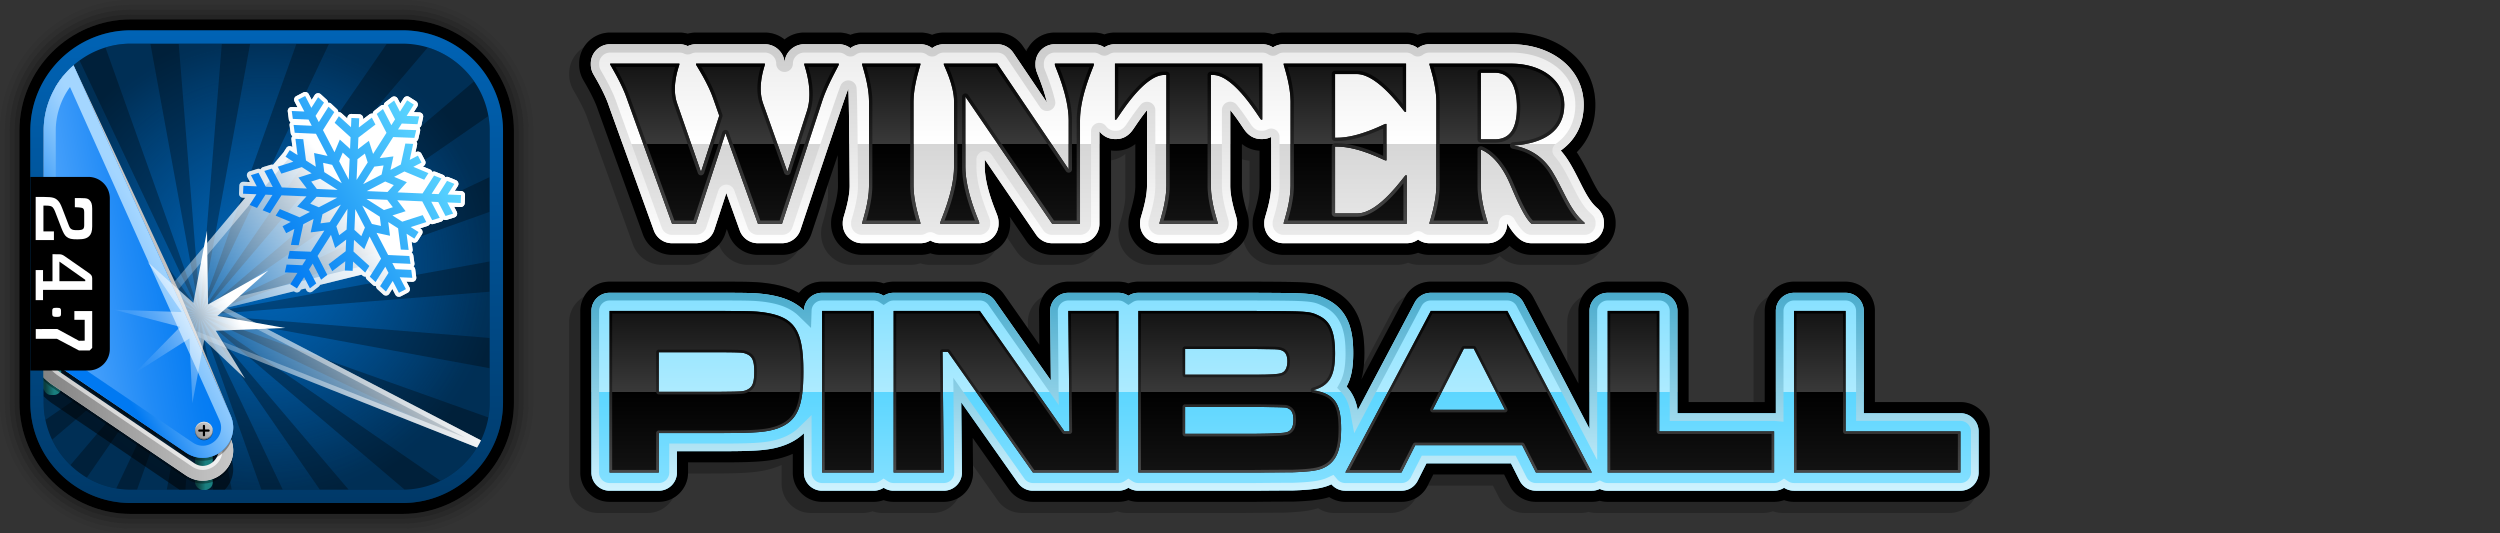 <svg preserveAspectRatio="xMinYMin" xmlns="http://www.w3.org/2000/svg" width="750" height="160" xmlns:xlink="http://www.w3.org/1999/xlink" viewBox="0 0 750 160"><rect x="0" y="0" width="750" height="160" fill="#333333" stroke="none"/><defs><linearGradient id="d" x1="1840.483" y1="1700.434" x2="1840.483" y2="1842.248" gradientTransform="translate(-1760.483 -1691.341)" gradientUnits="userSpaceOnUse"><stop offset="0" stop-color="#0063b5"/><stop offset="1" stop-color="#003968"/></linearGradient><linearGradient id="f" x1="140.432" y1="114.584" x2="194.466" y2="37.415" gradientTransform="rotate(20 104.726 -88.424)" gradientUnits="userSpaceOnUse"><stop offset="0" stop-color="#fff" stop-opacity="0"/><stop offset=".65" stop-color="#fff"/></linearGradient><linearGradient id="g" x1="130.345" y1="128.988" x2="194.466" y2="37.415" gradientTransform="rotate(20 104.726 -88.424)" gradientUnits="userSpaceOnUse"><stop offset="0" stop-color="#fff" stop-opacity="0"/><stop offset=".9" stop-color="#fff"/></linearGradient><linearGradient id="a" x1="1819.034" y1="1831.234" x2="1824.299" y2="1831.234" gradientTransform="translate(-1760.483 -1691.341)" gradientUnits="userSpaceOnUse"><stop offset=".1" stop-color="#198080"/><stop offset=".6" stop-color="#3ff"/></linearGradient><linearGradient id="h" x1="1773.577" y1="1802.819" x2="1778.842" y2="1802.819" xlink:href="#a"/><linearGradient id="i" x1="1764.465" y1="1792.127" x2="1813.188" y2="1763.997" gradientTransform="translate(-1760.483 -1691.341)" gradientUnits="userSpaceOnUse"><stop offset="0" stop-color="#666"/><stop offset="1" stop-color="#ccc"/></linearGradient><linearGradient id="j" data-name="New Gradient Swatch 9" x1="1767.095" y1="1794.714" x2="1812.07" y2="1768.747" gradientTransform="translate(-1760.483 -1691.341)" gradientUnits="userSpaceOnUse"><stop offset="0" stop-color="#c8c8c8"/><stop offset=".311" stop-color="#ddd"/><stop offset=".738" stop-color="#f6f6f6"/><stop offset="1" stop-color="#fff"/></linearGradient><linearGradient id="k" data-name="New Gradient Swatch 5" x1="1767.936" y1="1774.784" x2="1830.444" y2="1774.784" gradientTransform="translate(-1760.483 -1691.341)" gradientUnits="userSpaceOnUse"><stop offset="0" stop-color="#7c7c7c"/><stop offset="1" stop-color="#c8c8c8"/></linearGradient><linearGradient id="l" data-name="New Gradient Swatch 3" x1="1769.666" y1="1775.573" x2="1821.205" y2="1766.486" gradientTransform="translate(-1760.483 -1691.341)" gradientUnits="userSpaceOnUse"><stop offset="0" stop-color="#66b2ff"/><stop offset=".221" stop-color="#48a1fb"/><stop offset=".562" stop-color="#218bf6"/><stop offset=".833" stop-color="#087ef3"/><stop offset="1" stop-color="#0079f2"/></linearGradient><linearGradient id="m" x1="1768.863" y1="1789.59" x2="1813.175" y2="1764.006" gradientTransform="translate(-1760.483 -1691.341)" gradientUnits="userSpaceOnUse"><stop offset=".3" stop-color="#0079f2"/><stop offset=".402" stop-color="#248df4"/><stop offset=".57" stop-color="#5aacf9"/><stop offset=".715" stop-color="#82c3fc"/><stop offset=".83" stop-color="#9bd0fe"/><stop offset=".9" stop-color="#a4d6ff"/></linearGradient><linearGradient id="n" x1="1819.805" y1="1822.378" x2="1823.528" y2="1818.655" gradientTransform="translate(-1760.483 -1691.341)" gradientUnits="userSpaceOnUse"><stop offset="0" stop-color="#999"/><stop offset="1" stop-color="#ccc"/></linearGradient><linearGradient id="o" x1="1939.246" y1="1151.466" x2="1979.672" y2="1121.707" gradientTransform="rotate(6.358 10381.384 -16485.127)" gradientUnits="userSpaceOnUse"><stop offset="0" stop-color="#fff" stop-opacity="0"/><stop offset=".059" stop-color="#fff" stop-opacity=".035"/><stop offset=".157" stop-color="#fff" stop-opacity=".131"/><stop offset=".279" stop-color="#fff" stop-opacity=".287"/><stop offset=".422" stop-color="#fff" stop-opacity=".504"/><stop offset=".581" stop-color="#fff" stop-opacity=".776"/><stop offset=".7" stop-color="#fff" stop-opacity=".999"/></linearGradient><linearGradient id="p" x1="2430.147" y1="275.502" x2="2468.102" y2="230.269" gradientTransform="rotate(20 1829.088 -6489.768)" gradientUnits="userSpaceOnUse"><stop offset="0" stop-color="#0079f2"/><stop offset="1" stop-color="#5cd6ff"/></linearGradient><linearGradient id="q" data-name="New Gradient Swatch 12" x1="385.505" y1="87.844" x2="385.505" y2="147.211" gradientUnits="userSpaceOnUse"><stop offset="0" stop-color="#85e0ff"/><stop offset=".5" stop-color="#adebff"/><stop offset=".5" stop-color="#5cd6ff"/><stop offset="1" stop-color="#85e0ff"/></linearGradient><linearGradient id="r" data-name="New Gradient Swatch 13" x1="385.505" y1="147.211" x2="385.505" y2="87.844" gradientUnits="userSpaceOnUse"><stop offset="0" stop-color="#cef3ff"/><stop offset="1" stop-color="#4aabcc"/></linearGradient><linearGradient id="s" data-name="New Gradient Swatch 6" x1="385.505" y1="141.769" x2="385.505" y2="93.286" gradientUnits="userSpaceOnUse"><stop offset="0" stop-color="#131313"/><stop offset=".5"/><stop offset=".5" stop-color="#393939"/><stop offset="1" stop-color="#131313"/></linearGradient><linearGradient id="b" x1="385.505" y1="141.769" x2="385.505" y2="93.286" gradientUnits="userSpaceOnUse"><stop offset="0" stop-color="#484848"/><stop offset="1"/></linearGradient><linearGradient id="t" x1="329.211" y1="13.272" x2="329.211" y2="72.965" gradientUnits="userSpaceOnUse"><stop offset="0" stop-color="#ebebeb"/><stop offset=".5" stop-color="#fff"/><stop offset=".5" stop-color="#d6d6d6"/><stop offset="1" stop-color="#ebebeb"/></linearGradient><linearGradient id="u" x1="329.212" y1="72.965" x2="329.212" y2="13.272" gradientUnits="userSpaceOnUse"><stop offset="0" stop-color="#fff"/><stop offset="1" stop-color="#ccc"/></linearGradient><linearGradient id="v" x1="329.211" y1="67.155" x2="329.211" y2="19.081" gradientUnits="userSpaceOnUse"><stop offset="0" stop-color="#131313"/><stop offset=".5"/><stop offset=".5" stop-color="#393939"/><stop offset="1" stop-color="#131313"/></linearGradient><linearGradient id="w" x1="329.211" y1="67.155" x2="329.211" y2="19.082" xlink:href="#b"/><radialGradient id="c" data-name="New Gradient Swatch 1" cx="1840.483" cy="1771.341" fx="1840.483" fy="1771.341" r="70.907" gradientTransform="translate(-1760.483 -1691.341)" gradientUnits="userSpaceOnUse"><stop offset="0" stop-color="#004a87"/><stop offset="1" stop-color="#00203a"/></radialGradient><radialGradient id="e" cx="6042.647" cy="4364.359" fx="6042.647" fy="4364.359" r="138.497" gradientTransform="matrix(.483 0 0 .483 -2839.128 -2028.368)" gradientUnits="userSpaceOnUse"><stop offset=".1" stop-color="#0063b5"/><stop offset="1" stop-color="#004a87" stop-opacity=".35"/></radialGradient></defs><path d="M120.718 0H39.282C17.622 0 0 17.622 0 39.282v81.436C0 142.378 17.622 160 39.282 160h81.436c21.66 0 39.282-17.622 39.282-39.282V39.282C160 17.622 142.378 0 120.718 0Zm37.827 120.718c0 20.858-16.969 37.827-37.827 37.827H39.282c-20.858 0-37.827-16.969-37.827-37.827V39.282c0-20.858 16.969-37.827 37.827-37.827h81.436c20.858 0 37.827 16.969 37.827 37.827v81.436Z" opacity=".05"/><path d="M120.718 1.455H39.282c-20.858 0-37.827 16.969-37.827 37.827v81.436c0 20.858 16.969 37.827 37.827 37.827h81.436c20.858 0 37.827-16.969 37.827-37.827V39.282c0-20.858-16.969-37.827-37.827-37.827Zm36.372 119.263c0 20.056-16.317 36.372-36.372 36.372H39.282c-20.056 0-36.372-16.316-36.372-36.372V39.282C2.91 19.226 19.227 2.91 39.282 2.91h81.436c20.056 0 36.372 16.316 36.372 36.372v81.436Z" opacity=".1"/><path d="M120.718 2.91H39.282C19.226 2.91 2.91 19.226 2.91 39.282v81.436c0 20.056 16.317 36.372 36.372 36.372h81.436c20.056 0 36.372-16.316 36.372-36.372V39.282c0-20.056-16.317-36.372-36.372-36.372Zm34.917 117.808c0 19.253-15.664 34.917-34.917 34.917H39.282c-19.253 0-34.917-15.664-34.917-34.917V39.282c0-19.253 15.664-34.917 34.917-34.917h81.436c19.253 0 34.917 15.664 34.917 34.917v81.436Z" opacity=".2"/><path d="M120.718 4.365H39.282c-19.253 0-34.917 15.664-34.917 34.917v81.436c0 19.253 15.664 34.917 34.917 34.917h81.436c19.253 0 34.917-15.664 34.917-34.917V39.282c0-19.253-15.664-34.917-34.917-34.917Zm33.462 116.353c0 18.451-15.011 33.462-33.462 33.462H39.282c-18.451 0-33.462-15.011-33.462-33.462V39.282C5.82 20.831 20.831 5.82 39.282 5.82h81.436c18.451 0 33.462 15.011 33.462 33.462v81.436Z" opacity=".3"/><path d="M120.718 5.82H39.282C20.831 5.82 5.82 20.831 5.82 39.282v81.436c0 18.451 15.011 33.462 33.462 33.462h81.436c18.451 0 33.462-15.011 33.462-33.462V39.282c0-18.451-15.011-33.462-33.462-33.462Z"/><path d="M120.718 9.093H39.282c-16.646 0-30.189 13.543-30.189 30.189v81.436c0 16.646 13.543 30.189 30.189 30.189h81.436c16.646 0 30.189-13.543 30.189-30.189V39.282c0-16.646-13.543-30.189-30.189-30.189Z" fill="url(#c)"/><path d="M120.718 9.093H39.282c-16.646 0-30.189 13.543-30.189 30.189v81.436c0 16.646 13.543 30.189 30.189 30.189h81.436c16.646 0 30.189-13.543 30.189-30.189V39.282c0-16.646-13.543-30.189-30.189-30.189Zm26.188 111.625c0 14.404-11.785 26.188-26.188 26.188H39.282a25.999 25.999 0 0 1-14.616-4.488 26.563 26.563 0 0 1-5.574-5.067 26.3 26.3 0 0 1-3.933-6.465 25.942 25.942 0 0 1-2.066-10.168V39.282c0-.9.046-1.79.136-2.668.808-7.897 5.164-14.785 11.436-19.032a26.157 26.157 0 0 1 9.355-3.953 26.007 26.007 0 0 1 5.261-.535h81.436c14.403 0 26.188 11.784 26.188 26.188v81.436Z" fill="url(#d)"/><path d="m58.678 94.844-45.053 31.12a26.082 26.082 0 0 1-.532-5.246v-4.262l45.584-21.612Zm45.915 52.062h16.125c.23 0 .459-.003.687-.009L60.781 95.365l43.812 51.541Zm-35.084 0h8.91L60.132 95.648l9.377 51.258Zm15.316 0h11.126l-35.477-51.36 24.351 51.36Zm-29.203 0h8.308l-4.153-51.255-4.155 51.255Zm-14.507 0h8.924l9.391-51.337-18.315 51.337ZM146.906 78.43V63.545L61.277 94.091l85.629-15.661ZM26.043 143.285a26 26 0 0 0 8.836 3.244l24.243-51.132-33.078 47.889Zm120.863-90.178V39.282c0-1.526-.134-3.022-.387-4.478l-85.341 58.95 85.729-40.647Zm-14.734 91.143a26.475 26.475 0 0 0 11.044-10.175L61.024 95.107l71.148 49.143Zm14.734-42.861V87.507l-85.625 6.941 85.625 6.941Zm-.393 23.842c.258-1.467.393-2.975.393-4.513v-10.246L61.197 94.793l85.315 30.438Zm-130.891 6.675a26.339 26.339 0 0 0 3.471 5.445 26.48 26.48 0 0 0 2.035 2.188L58.861 95.15l-43.239 36.756ZM45.115 13.094h-5.834c-1.8 0-3.56.184-5.261.535-.807.166-1.6.374-2.378.614L59.721 92.95 45.115 13.094Zm21.434 0H53.605l6.471 79.85 6.473-79.85Zm22.391 0H75.045L60.424 93.029 88.94 13.094Zm27.129 0H98.716L60.738 93.201l55.331-80.107Zm-92.2 5.053a26.448 26.448 0 0 0-8.686 10.918L59.38 93.052 23.869 18.147Zm-10.775 84.677v7.907l45.487-16.227-45.487 8.32Zm129.134-78.431c-3.329-4.786-8.21-8.422-13.898-10.162L60.993 93.445l81.235-69.052ZM13.094 90.462v7.372l45.478-3.686-45.478-3.686Zm.002-51.32-.002.14v14.865l45.981 39.086-45.979-54.091Zm-.002 38.406v7.921l45.565 8.336-45.565-16.257Zm0-15.648v9.907L58.83 93.491 13.094 61.9Z" fill="url(#e)"/><path d="m67.947 92.346 20.229-4.968.261.166a1.2 1.2 0 0 0 1.656-.369l.201-.316 1.349-.331.269.518a1.2 1.2 0 0 0 1.796.397l1.898-1.462c.179-.138.304-.321.381-.52l12.472-3.063.295.268a1.198 1.198 0 0 0 .965.301l.013-.002c-.01.335.12.67.379.912l1.734 1.624a1.204 1.204 0 0 0 .972.315h.005c-.011.341.123.681.389.924l1.766 1.615a1.197 1.197 0 0 0 1.823-.243l.906-1.431.894 1.719a1.2 1.2 0 0 0 1.621.509l2.111-1.105a1.2 1.2 0 0 0 .507-1.617l-.896-1.718 1.691.077a1.2 1.2 0 0 0 1.243-1.355l-.314-2.375a1.2 1.2 0 0 0-.534-.848 1.2 1.2 0 0 0 .299-.977l-.338-2.354c-.05-.351-.25-.65-.53-.833l.009-.009a1.2 1.2 0 0 0 .307-.964l-.298-2.33.182.115a1.2 1.2 0 0 0 1.657-.368l1.259-1.98a1.198 1.198 0 0 0-.368-1.656l-.186-.118 2.246-.721a1.2 1.2 0 0 0 .75-.703 1.203 1.203 0 0 0 .979.128l2.274-.689c.342-.104.621-.355.759-.685a1.192 1.192 0 0 0 .994.124l2.284-.723a1.2 1.2 0 0 0 .7-1.701l-.786-1.501 1.935.084a1.199 1.199 0 0 0 1.251-1.149l.1-2.381a1.202 1.202 0 0 0-1.148-1.249l-1.936-.083.911-1.427a1.2 1.2 0 0 0-.554-1.755l-2.216-.914-.048-.019a1.2 1.2 0 0 0-.95.056 1.197 1.197 0 0 0-.696-.746l-2.208-.884-.036-.014a1.2 1.2 0 0 0-.952.057l-.004-.013a1.203 1.203 0 0 0-.681-.748l-2.166-.908.188-.098a1.201 1.201 0 0 0 .509-1.619l-1.085-2.08a1.197 1.197 0 0 0-1.618-.51l-.195.101.499-2.305a1.2 1.2 0 0 0-.233-.999c.295-.159.519-.439.599-.784l.539-2.314a1.2 1.2 0 0 0-.214-.999l-.001-.002a1.2 1.2 0 0 0 .607-.8l.515-2.338a1.203 1.203 0 0 0-.761-1.385 1.181 1.181 0 0 0-.361-.071l-1.693-.07 1.039-1.632a1.2 1.2 0 0 0-.369-1.657l-2.009-1.276a1.2 1.2 0 0 0-1.656.37l-1.039 1.635-.781-1.504a1.2 1.2 0 0 0-1.796-.398l-1.898 1.459a1.2 1.2 0 0 0-.467.889h-.002a1.198 1.198 0 0 0-.995.229l-1.868 1.467c-.28.22-.439.543-.457.879a1.2 1.2 0 0 0-1.004.212l-1.869 1.423.009-.213a1.2 1.2 0 0 0-1.147-1.25l-2.345-.101a1.2 1.2 0 0 0-1.25 1.148l-.009.215-1.745-1.584a1.203 1.203 0 0 0-.966-.301l-.017.002c.01-.335-.12-.669-.379-.911l-1.734-1.624a1.204 1.204 0 0 0-.972-.315c.011-.34-.124-.68-.39-.923l-1.769-1.615a1.195 1.195 0 0 0-.968-.303 1.198 1.198 0 0 0-.854.547l-.907 1.431-.895-1.716a1.204 1.204 0 0 0-.704-.59 1.202 1.202 0 0 0-.916.082l-2.111 1.105a1.2 1.2 0 0 0-.507 1.619l.896 1.713-1.694-.076a1.198 1.198 0 0 0-1.242 1.357l.317 2.374a1.2 1.2 0 0 0 .534.846l-.002.002a1.2 1.2 0 0 0-.299.977l.338 2.352c.05.351.25.65.53.833l-.009.009a1.202 1.202 0 0 0-.307.965l.299 2.334-.181-.115a1.2 1.2 0 0 0-1.657.368l-.851 1.339-3.133 3.715a1.178 1.178 0 0 0-.696-.008l-2.273.69a1.2 1.2 0 0 0-.758.685 1.192 1.192 0 0 0-.994-.124l-2.286.723a1.202 1.202 0 0 0-.701 1.701l.787 1.5-1.932-.084a1.195 1.195 0 0 0-.863.315 1.195 1.195 0 0 0-.387.833l-.1 2.382a1.202 1.202 0 0 0 1.149 1.249l.715.03-21.17 25.106 1.127 2.409 3.394 8.198 2.511 6.065 83.675 33.131c.421-.692.81-1.406 1.167-2.138L67.943 92.347Z" fill="url(#f)"/><path d="m67.947 92.346 20.229-4.968.261.166a1.192 1.192 0 0 0 .904.158c.311-.069.581-.259.751-.528l.201-.316 1.349-.331.269.518a1.2 1.2 0 0 0 1.796.397l1.898-1.462c.179-.138.304-.321.381-.52l12.472-3.063.295.268a1.193 1.193 0 0 0 .979.298c-.01.335.12.67.379.912l1.734 1.624a1.204 1.204 0 0 0 .972.314h.005c-.011.34.123.681.389.924l1.766 1.615a1.197 1.197 0 0 0 1.823-.244l.906-1.431.894 1.719a1.2 1.2 0 0 0 1.621.509l2.111-1.105a1.2 1.2 0 0 0 .507-1.617l-.896-1.718 1.691.077.055.001a1.198 1.198 0 0 0 1.189-1.357l-.314-2.375a1.2 1.2 0 0 0-.534-.848 1.2 1.2 0 0 0 .299-.977l-.338-2.354c-.05-.351-.25-.65-.53-.833l.009-.009c.24-.261.352-.613.307-.964l-.298-2.33.182.116a1.221 1.221 0 0 0 .643.188c.397 0 .785-.196 1.013-.556l1.259-1.98a1.198 1.198 0 0 0-.368-1.656l-.186-.118 2.246-.721a1.2 1.2 0 0 0 .743-.686l.007-.017a1.217 1.217 0 0 0 .631.179c.116 0 .233-.017.348-.052l2.274-.689c.342-.104.62-.355.759-.685a1.208 1.208 0 0 0 .994.124l2.284-.723a1.198 1.198 0 0 0 .7-1.701l-.786-1.5 1.935.084.052.001a1.197 1.197 0 0 0 1.198-1.15l.099-2.381a1.202 1.202 0 0 0-1.147-1.249l-1.936-.083.911-1.427a1.2 1.2 0 0 0-.554-1.755l-2.215-.914-.048-.019a1.192 1.192 0 0 0-.95.057 1.197 1.197 0 0 0-.696-.746l-2.208-.884-.036-.014a1.193 1.193 0 0 0-.952.057l-.004-.013a1.203 1.203 0 0 0-.681-.748l-2.166-.908.188-.098a1.201 1.201 0 0 0 .509-1.619l-1.085-2.08a1.193 1.193 0 0 0-1.065-.646c-.187 0-.376.044-.553.136l-.195.101.499-2.305a1.2 1.2 0 0 0-.233-.999c.295-.159.519-.439.599-.784l.539-2.314a1.2 1.2 0 0 0-.214-.999l-.002-.002a1.2 1.2 0 0 0 .607-.8l.515-2.338a1.203 1.203 0 0 0-.761-1.385 1.187 1.187 0 0 0-.361-.071l-1.693-.07 1.039-1.632a1.2 1.2 0 0 0-.369-1.657l-2.009-1.276a1.18 1.18 0 0 0-.642-.187 1.2 1.2 0 0 0-1.014.556l-1.039 1.635-.781-1.504a1.2 1.2 0 0 0-1.796-.397l-1.898 1.459c-.287.22-.449.548-.467.889h-.002a1.211 1.211 0 0 0-.995.229l-1.868 1.467c-.28.22-.439.543-.457.879a1.22 1.22 0 0 0-.277-.033c-.26 0-.516.085-.727.245l-1.869 1.423.009-.213a1.2 1.2 0 0 0-1.147-1.25l-2.345-.101-.052-.001a1.197 1.197 0 0 0-1.198 1.149l-.009.215-1.745-1.584a1.203 1.203 0 0 0-.966-.3l-.016.002a1.199 1.199 0 0 0-.379-.911l-1.734-1.624a1.204 1.204 0 0 0-.972-.314 1.2 1.2 0 0 0-.39-.923l-1.769-1.615a1.195 1.195 0 0 0-.968-.302 1.198 1.198 0 0 0-.854.547l-.906 1.431-.895-1.716a1.204 1.204 0 0 0-1.063-.645 1.2 1.2 0 0 0-.557.137l-2.111 1.105a1.2 1.2 0 0 0-.507 1.619l.896 1.713-1.694-.076-.054-.001a1.2 1.2 0 0 0-1.189 1.359l.317 2.374a1.2 1.2 0 0 0 .534.846l-.002.002a1.2 1.2 0 0 0-.299.977l.338 2.352c.05.351.25.65.53.833l-.009.009a1.2 1.2 0 0 0-.307.965l.299 2.334-.181-.115a1.221 1.221 0 0 0-.643-.188c-.397 0-.785.197-1.013.556l-.851 1.339-3.133 3.715a1.275 1.275 0 0 0-.369-.057c-.109 0-.218.015-.327.048l-2.273.69a1.2 1.2 0 0 0-.758.685 1.208 1.208 0 0 0-.994-.124l-2.286.723a1.202 1.202 0 0 0-.701 1.701l.787 1.5-1.932-.084-.052-.001a1.197 1.197 0 0 0-1.198 1.149l-.1 2.382a1.197 1.197 0 0 0 1.149 1.249l.715.03-21.17 25.106 1.114 2.381 33.762-40.133 3.487 2.218-1.865-14.36 6.772-3.536 10.682 9.724 11.479-8.773 6.448 4.096-3.079 14.113 13.335 5.555-.323 7.632-13.764 4.392 1.86 14.324-6.771 3.535-6.416-5.853L62.591 91.19l76.948 40.086-80.875-32.023.772 1.865 83.675 33.131c.421-.692.81-1.406 1.167-2.138L67.945 92.346Z" fill="url(#g)"/><rect x="58.551" y="132.879" width="5.266" height="14.027" rx="2.143" ry="2.143" fill="url(#a)"/><rect x="13.094" y="104.464" width="5.266" height="14.027" rx="2.143" ry="2.143" fill="url(#h)"/><path d="M69.121 136.963 22.055 32.061c-4.853 4.256-8.135 10.265-8.826 17.013-.09.878-.136 1.767-.136 2.668v67.132a19.13 19.13 0 0 0 2.741 2.258l37.997 25.774h13.621c2.335-2.455 3.364-6.165 1.669-9.943Z" fill-opacity=".5"/><path d="m15.835 116.392 39.901 27.066c1.655 1.123 3.404 1.617 5.089 1.617 6.026 0 11.225-6.326 8.297-12.851L21.842 26.845c-.754-1.682-1.91-2.856-3.244-3.576a26.381 26.381 0 0 0-1.833 2.686c.78.336 1.585.984 2.135 2.209l47.279 105.379c1.143 2.547.268 4.541-.355 5.503-1.12 1.73-3.036 2.804-5 2.804-1.138 0-2.241-.357-3.279-1.061l-39.901-27.066a15.892 15.892 0 0 1-4.551-4.727v5.137a19.13 19.13 0 0 0 2.741 2.258Z" fill-opacity=".35"/><path d="m15.835 108.672 39.901 27.066c7.574 5.137 17.132-2.885 13.385-11.234L53.532 86.856 22.068 19.59c-4.86 4.256-8.147 10.27-8.838 17.024-.09.878-.136 1.767-.136 2.668v67.132a19.13 19.13 0 0 0 2.741 2.258Z" fill="url(#i)"/><path d="m15.835 115.523 39.901 27.066c1.655 1.123 3.404 1.617 5.089 1.617 6.026 0 11.225-6.326 8.297-12.851L21.842 25.976c-.664-1.48-1.639-2.565-2.772-3.296a26.354 26.354 0 0 0-2.525 3.649c.473.272.922.725 1.252 1.462L65.076 133.17c.863 1.923.331 3.428-.267 4.351-.886 1.368-2.45 2.252-3.986 2.252-.892 0-1.766-.287-2.6-.852l-39.901-27.066a14.657 14.657 0 0 1-5.229-6.324v7.735a19.13 19.13 0 0 0 2.741 2.258Z" fill="url(#j)"/><path d="m15.835 115.523 39.901 27.066c1.655 1.123 3.404 1.617 5.089 1.617 6.026 0 11.225-6.326 8.297-12.851L21.842 25.976c-.664-1.48-1.639-2.565-2.772-3.296a26.36 26.36 0 0 0-1.897 2.613c.644.374 1.273.991 1.727 2.003l47.279 105.379c1.143 2.547.268 4.541-.355 5.503-1.12 1.73-3.036 2.804-5 2.804-1.138 0-2.241-.357-3.279-1.061l-39.901-27.066a15.892 15.892 0 0 1-4.551-4.727v5.137a19.13 19.13 0 0 0 2.741 2.258Z" fill="url(#k)"/><path d="m15.835 109.541 39.901 27.066c7.574 5.137 17.132-2.885 13.385-11.234L22.055 20.47c-4.853 4.256-8.135 10.265-8.826 17.013-.09.878-.136 1.767-.136 2.668v67.132a19.13 19.13 0 0 0 2.741 2.258Z" fill-opacity=".35"/><path d="m15.835 108.672 39.901 27.066c7.574 5.137 17.132-2.885 13.385-11.234L22.055 19.601c-4.853 4.256-8.135 10.265-8.826 17.013-.09.878-.136 1.767-.136 2.668v67.132a19.13 19.13 0 0 0 2.741 2.258Z" fill="url(#l)"/><path d="m20.999 26.106 44.813 99.882c1.065 2.373.253 4.226-.325 5.12-1.046 1.616-2.833 2.62-4.662 2.62-1.056 0-2.083-.333-3.052-.991l-39.901-27.066c-.396-.268-.78-.556-1.15-.861V39.282A22.371 22.371 0 0 1 21 26.106m1.055-6.505c-4.853 4.256-8.135 10.265-8.826 17.013-.09.878-.136 1.767-.136 2.668v67.132a19.13 19.13 0 0 0 2.741 2.258l39.901 27.066c1.654 1.122 3.404 1.617 5.089 1.617 6.027 0 11.225-6.325 8.297-12.851L22.055 19.601Z" fill="url(#m)"/><circle cx="61.184" cy="129.465" r="2.633" fill-opacity=".5"/><circle cx="61.184" cy="129.176" r="2.633" fill="url(#n)"/><path d="M61.184 126.796a2.63 2.63 0 0 1 2.626 2.506c.002-.042.006-.084.006-.127a2.633 2.633 0 0 0-5.266 0c0 .043.004.084.006.127a2.63 2.63 0 0 1 2.626-2.506Z" fill="#e1e1e1"/><path d="M61.184 131.555a2.63 2.63 0 0 1-2.626-2.506c-.002.042-.006.084-.006.127a2.633 2.633 0 0 0 5.266 0c0-.043-.004-.084-.006-.127a2.63 2.63 0 0 1-2.626 2.506Z" fill="#777"/><path d="M62.591 128.848h-1.079v-1.079a.302.302 0 0 0-.302-.302h-.052a.302.302 0 0 0-.302.302v1.079h-1.079a.302.302 0 0 0-.302.302v.052c0 .167.135.302.302.302h1.079v1.079c0 .167.135.302.302.302h.052a.302.302 0 0 0 .302-.302v-1.079h1.079a.302.302 0 0 0 .302-.302v-.052a.302.302 0 0 0-.302-.302Zm-29.646-24.132V59.508a6.434 6.434 0 0 0-6.434-6.435H9.093v58.077h17.418a6.436 6.436 0 0 0 6.434-6.434Z"/><path d="M19.981 71.051c-.605-.452-1.039-1.325-1.551-2.625l-1.961-5.094c-.146-.374-.41-.874-.65-1.123-.342-.348-.799-.526-2.088-.526h-.701v7.744h3.148v2.595h-5.474V59.089h2.664c2.423 0 3.223.273 4.019 1.098.466.474.8 1.048 1.262 2.247l1.988 5.169c.293.772.532.973.77 1.122.319.2.583.326 1.751.326 1.11 0 1.571-.147 1.811-.402.147-.144.293-.448.293-1.096v-3.845c0-.749-.146-.973-.315-1.147-.167-.177-.505-.351-2.493-.399v-2.751c2.834.054 3.689-.108 4.394.616.508.523.811 1.132.811 2.582v5.294c0 1.526-.314 2.325-.844 2.873-.707.725-1.575 1.024-3.537 1.024-1.844 0-2.499-.149-3.297-.747Zm7.678 12.445v3.472h-14.75v3.07h-2.206v-9.013h2.206v3.345h2.837v-8.107l2.006.015c.631 0 1.038.149 1.649.574l7.244 5.046c.725.499 1.014.874 1.014 1.598Zm-2.083.447-7.75-5.467v5.893h7.75v-.427Zm-9.734 8.651c-.137.147-.17.303-.17.625v.958c0 .321.033.478.17.625.161.186.375.264 1.147.264.77 0 .981-.078 1.147-.264.131-.147.167-.303.167-.625v-.958c0-.321-.036-.478-.167-.625-.167-.186-.377-.264-1.147-.264-.772 0-.987.078-1.147.264Zm-5.111 9.05 6.333-.006 6.614 3.496h3.231l.748-.769V93.311h-5.35v2.622h3.1v6.269l-1.729.033-6.484-3.529-6.464.006v2.932Z" fill="#fff"/><path fill="url(#o)" d="m34.293 92.928 20.235.702L44.3 78.602l13.697 12.244 4.106-21.645.318 22.126 18.083-10.186-15.291 13.65 20.297 3.6-20.78.828 8.767 14.337-12.238-11.55-3.549 18.94-.875-19.421-16.477 10.476L54.049 98.06l-19.756-5.132z"/><path d="m121.777 86.739-1.86-3.566 3.773.171-.314-2.375-4.717-.204-.972-1.857 5.456.249-.338-2.354-6.37-.301-3.476-6.649 4.042.875-.527-4.111 2.949 1.876.819 6.382 2.346.102-.623-4.868 2.34 1.488 1.259-1.98-2.344-1.491 4.681-1.503-1.085-2.084-6.139 1.969-2.946-1.874 3.956-1.271-2.507-3.288 7.495.329 2.975 5.639 2.274-.689-2.54-4.834 2.095.091 2.183 4.187 2.284-.723-1.753-3.346 4.016.175.1-2.381-4.017-.172 2.033-3.182-2.216-.914-2.532 3.981-2.096-.087 2.945-4.598-2.208-.884-3.443 5.368-7.497-.318 2.78-3.063-3.825-1.597 3.097-1.617 5.938 2.484 1.26-1.981-4.525-1.896 2.456-1.28-1.085-2.08-2.463 1.283 1.04-4.804-2.346-.102-1.365 6.297-3.098 1.615.881-4.056-4.103.524 4.03-6.328 6.374.249.539-2.314-5.455-.219 1.127-1.769 4.717.201.515-2.338-3.774-.156 2.157-3.389-2.009-1.276-2.156 3.393-1.741-3.352-1.898 1.459 2.18 4.187-1.122 1.769-2.513-4.846-1.868 1.467 2.927 5.667-4.022 6.334-1.264-3.937-3.297 2.51.15-3.488 5.119-3.901-1.087-2.082-3.903 2.971.118-2.767-2.345-.101-.117 2.774-3.641-3.305-1.262 1.984 4.772 4.331-.149 3.49-3.074-2.789-1.597 3.815-3.464-6.655 3.4-5.397-1.734-1.624-2.916 4.616-.968-1.86 2.534-3.984-1.769-1.615-2.021 3.189-1.857-3.562-2.111 1.105 1.862 3.56-3.776-.169.317 2.374 4.717.201.97 1.863-5.455-.251.338 2.352 6.372.3 3.474 6.651-4.043-.877.527 4.114-2.948-1.875-.818-6.386-2.348-.103.624 4.872-2.34-1.488-1.259 1.98 2.344 1.491-4.682 1.499 1.087 2.084 6.136-1.966 2.949 1.875-3.956 1.266 2.508 3.291-7.496-.328-2.974-5.643-2.272.69 2.539 4.835-2.096-.091-2.181-4.187-2.286.723 1.755 3.346-4.015-.174-.1 2.382 4.016.168-2.034 3.185 2.213.914 2.534-3.985 2.095.091-2.943 4.6 2.206.883 3.445-5.368 7.497.314-2.779 3.063 3.825 1.601-3.101 1.617-5.936-2.483-1.261 1.982 4.529 1.893-2.459 1.282 1.086 2.081 2.462-1.285-1.039 4.805 2.347.103 1.363-6.302 3.097-1.614-.878 4.06 4.101-.526-4.029 6.33-6.375-.246-.54 2.312 5.459.218-1.128 1.771-4.716-.205-.518 2.342 3.774.155-2.159 3.388 2.012 1.278 2.154-3.393 1.742 3.353 1.898-1.462-2.183-4.185 1.124-1.771 2.513 4.848 1.866-1.467-2.926-5.669 4.024-6.333 1.261 3.937 3.297-2.512-.149 3.488-5.119 3.904 1.087 2.084 3.904-2.976-.118 2.77 2.344.1.12-2.775 3.642 3.302 1.261-1.982-4.775-4.328.152-3.492 3.075 2.79 1.596-3.815 3.464 6.655-3.401 5.396 1.734 1.624 2.92-4.615.97 1.859-2.534 3.985 1.766 1.615 2.022-3.192 1.856 3.569 2.111-1.105Zm-10.213-19.555-2.886-5.521 5.254 3.342.358 2.773-2.726-.593Zm4.602-7.235 1.694 2.217-2.671.857-5.257-3.343 6.234.27Zm-9.839 9.018.266-6.228 2.884 5.538-1.076 2.573-2.074-1.882Zm9.235-14.518 2.578 1.079-1.873 2.064-6.228-.264 5.523-2.879Zm-3.261-4.461 2.762-.358-.592 2.741-5.526 2.881 3.355-5.265ZM100.908 67.91l3.34-5.26-.267 6.221-2.222 1.694-.852-2.655Zm-1.989-1.265-2.766.359.594-2.742 5.523-2.879-3.351 5.262Zm11.392-17.92-3.341 5.262.267-6.221 2.222-1.694.853 2.653ZM95.658 62.183l-2.581-1.077 1.874-2.063 6.225.262-5.518 2.877Zm9.234-14.513-.268 6.222-2.883-5.534 1.074-2.574 2.077 1.886Zm-9.844 9.018-1.689-2.219 2.669-.853 5.258 3.344-6.238-.273Zm4.603-7.238 2.884 5.524-5.253-3.341-.354-2.776 2.723.593Z" fill="url(#p)"/><path d="M588.136 120.626h-25.669v-27.34c0-4.844-3.941-8.786-8.786-8.786h-15.483c-3.28 0-6.141 1.81-7.65 4.48-2.67 1.509-4.48 4.37-4.48 7.65v23.996h-19.5v-27.34c0-4.844-3.941-8.786-8.786-8.786h-15.483c-3.28 0-6.141 1.81-7.65 4.48-2.67 1.509-4.48 4.37-4.48 7.65v12.038l-10.18-19.455a8.76 8.76 0 0 0-7.785-4.713h-22.969a8.763 8.763 0 0 0-7.649 4.472 8.773 8.773 0 0 0-3.461 3.547l-8.964 16.937c.097-1.095.146-2.263.146-3.524 0-6.22-1.031-14.974-9.937-19.192-4.445-2.157-5.857-2.164-22.928-2.241h-34.945a8.79 8.79 0 0 0-2.981.519 8.786 8.786 0 0 0-2.981-.519h-15.046a8.841 8.841 0 0 0-6.244 2.605 8.722 8.722 0 0 0-1.4 1.875 8.724 8.724 0 0 0-1.944 1.469 8.846 8.846 0 0 0-2.542 6.269l.018 1.816-7.23-10.296a8.794 8.794 0 0 0-7.19-3.737H268.08a8.77 8.77 0 0 0-2.991.523 8.77 8.77 0 0 0-2.991-.523h-15.483a8.753 8.753 0 0 0-6.941 3.375c-3.284-1.824-6.808-2.53-9.753-2.931a8.774 8.774 0 0 0-.161-.02c-2.917-.343-4.529-.424-13.674-.424h-33.218c-3.28 0-6.141 1.81-7.65 4.48-2.67 1.509-4.48 4.37-4.48 7.65v48.483c0 4.844 3.941 8.786 8.786 8.786h14.756c3.28 0 6.141-1.81 7.65-4.48a8.781 8.781 0 0 0 4.465-7.368h6.493c11.39 0 15.7-.289 20.477-2.093l.083-.032a23.03 23.03 0 0 0 1.038-.433v5.621c0 4.844 3.941 8.786 8.786 8.786h15.483a8.77 8.77 0 0 0 2.991-.523 8.77 8.77 0 0 0 2.991.523h15.047a8.841 8.841 0 0 0 6.244-2.605 8.722 8.722 0 0 0 1.4-1.875 8.724 8.724 0 0 0 1.944-1.469 8.846 8.846 0 0 0 2.542-6.269l-.021-2.091 7.46 10.584a8.796 8.796 0 0 0 7.181 3.724h25.659a8.79 8.79 0 0 0 2.981-.519 8.786 8.786 0 0 0 2.981.519h34.978c6.266-.066 9.956-.073 11.252-.073.097 0 .193-.002.29-.005 5.128-.171 8.286-.56 10.752-1.351a8.774 8.774 0 0 0 4.804 1.428h16.864a8.734 8.734 0 0 0 7.645-4.466 8.758 8.758 0 0 0 3.543-3.707l.021-.041h19.581l1.707 3.385a8.74 8.74 0 0 0 7.844 4.829h16.791c.793 0 1.589-.11 2.356-.323a8.74 8.74 0 0 0 2.37.323h49.937a8.78 8.78 0 0 0 2.98-.519 8.786 8.786 0 0 0 2.981.519h49.937c3.28 0 6.141-1.81 7.65-4.48 2.67-1.509 4.48-4.37 4.48-7.65v-12.357c0-4.844-3.941-8.786-8.786-8.786Z" fill-opacity=".25"/><path d="M553.682 87.844a5.442 5.442 0 0 1 5.442 5.442v30.684h29.012a5.441 5.441 0 0 1 5.442 5.442v12.357a5.442 5.442 0 0 1-5.442 5.442h-49.937c-1.1 0-2.124-.327-2.981-.888a5.42 5.42 0 0 1-2.98.888h-49.937a5.426 5.426 0 0 1-2.364-.539 5.441 5.441 0 0 1-2.361.539h-16.791a5.443 5.443 0 0 1-4.859-2.991l-2.634-5.223h-25.355l-2.634 5.223a5.443 5.443 0 0 1-4.859 2.991H403.58a5.442 5.442 0 0 1-4.156-1.929c-.296.138-.601.269-.912.391-2.228.872-5.199 1.282-10.597 1.462a5.508 5.508 0 0 1-.181.003c-1.303 0-5.01.007-11.283.072h-34.947c-1.1 0-2.124-.327-2.981-.888a5.412 5.412 0 0 1-2.981.888h-25.659a5.44 5.44 0 0 1-4.448-2.307l-17.07-24.22.211 21.03a5.442 5.442 0 0 1-5.441 5.496h-15.047a5.413 5.413 0 0 1-2.991-.895 5.413 5.413 0 0 1-2.991.895h-15.483a5.441 5.441 0 0 1-5.442-5.442v-11.801c-1.505 1.469-3.362 2.627-5.594 3.497l-.053.02c-4.285 1.619-8.372 1.878-19.296 1.878h-13.166v6.406a5.441 5.441 0 0 1-5.442 5.442h-14.756a5.441 5.441 0 0 1-5.442-5.442V93.284a5.441 5.441 0 0 1 5.442-5.442h33.218c8.967 0 10.523.076 13.284.401l.099.013c3.759.513 8.302 1.545 11.707 4.851a5.442 5.442 0 0 1 5.439-5.264h15.483c1.105 0 2.133.329 2.991.895a5.413 5.413 0 0 1 2.991-.895h25.877c1.773 0 3.435.864 4.454 2.315l16.845 23.989-.209-20.806a5.442 5.442 0 0 1 5.441-5.496h15.046c1.1 0 2.124.327 2.981.888a5.412 5.412 0 0 1 2.981-.888h34.928c16.681.076 17.727.08 21.499 1.913 7.124 3.365 8.038 10.411 8.038 16.177 0 4.405-.619 7.529-2.003 10.051.363.385.709.805 1.034 1.263.851 1.199 1.785 2.887 2.327 5.807l17.102-32.315a5.442 5.442 0 0 1 4.81-2.896h22.969a5.443 5.443 0 0 1 4.822 2.919l19.83 37.899V93.287a5.441 5.441 0 0 1 5.442-5.442h15.483a5.441 5.441 0 0 1 5.442 5.442v30.684h29.012c.175 0 .348.008.519.024V93.287a5.441 5.441 0 0 1 5.442-5.442h15.483m.001-3.345h-15.483c-4.844 0-8.786 3.941-8.786 8.786v27.34h-22.844v-27.34c0-4.844-3.941-8.786-8.786-8.786H482.3c-4.844 0-8.786 3.941-8.786 8.786v21.773L459.99 89.213a8.76 8.76 0 0 0-7.785-4.713h-22.969a8.766 8.766 0 0 0-7.765 4.676l-13.077 24.71c.625-2.237.916-4.817.916-7.952 0-6.219-1.03-14.973-9.934-19.191-4.446-2.158-5.857-2.165-22.93-2.242h-34.945a8.79 8.79 0 0 0-2.981.519 8.786 8.786 0 0 0-2.981-.519h-15.046a8.841 8.841 0 0 0-6.244 2.605 8.846 8.846 0 0 0-2.542 6.269l.101 10.039-10.657-15.176a8.794 8.794 0 0 0-7.19-3.737h-25.877a8.77 8.77 0 0 0-2.991.523 8.77 8.77 0 0 0-2.991-.523h-15.483a8.753 8.753 0 0 0-6.941 3.375c-3.284-1.824-6.808-2.53-9.754-2.931l-.161-.02c-2.917-.343-4.529-.424-13.674-.424h-33.218c-4.844 0-8.786 3.941-8.786 8.786v48.483c0 4.844 3.941 8.786 8.786 8.786h14.756c4.844 0 8.786-3.941 8.786-8.786v-3.062h9.822c11.39 0 15.7-.289 20.477-2.093l.069-.027a23.17 23.17 0 0 0 1.052-.439v5.621c0 4.844 3.941 8.786 8.786 8.786h15.483a8.77 8.77 0 0 0 2.991-.523 8.77 8.77 0 0 0 2.991.523h15.047a8.841 8.841 0 0 0 6.244-2.605 8.846 8.846 0 0 0 2.542-6.269l-.103-10.295 10.886 15.445a8.796 8.796 0 0 0 7.181 3.724h25.659a8.79 8.79 0 0 0 2.981-.519 8.786 8.786 0 0 0 2.981.519h34.979a1112.8 1112.8 0 0 1 11.251-.073c.097 0 .193-.002.29-.005 5.128-.171 8.286-.56 10.752-1.351a8.772 8.772 0 0 0 4.804 1.428h16.864a8.74 8.74 0 0 0 7.844-4.829l1.707-3.385h21.239l1.707 3.385a8.74 8.74 0 0 0 7.844 4.829h16.791c.793 0 1.589-.11 2.356-.323a8.74 8.74 0 0 0 2.37.323h49.937a8.78 8.78 0 0 0 2.98-.519 8.786 8.786 0 0 0 2.981.519h49.937c4.845 0 8.786-3.941 8.786-8.786v-12.357c0-4.844-3.941-8.786-8.786-8.786h-25.669v-27.34c0-4.844-3.941-8.786-8.786-8.786Z"/><path d="M588.136 123.97h-29.012V93.286a5.441 5.441 0 0 0-5.442-5.442h-15.483a5.441 5.441 0 0 0-5.442 5.442v30.708a5.568 5.568 0 0 0-.519-.024h-29.012V93.286a5.441 5.441 0 0 0-5.442-5.442h-15.483a5.441 5.441 0 0 0-5.442 5.442v35.376l-19.83-37.899a5.443 5.443 0 0 0-4.822-2.919h-22.969a5.443 5.443 0 0 0-4.81 2.896l-17.102 32.315c-.541-2.92-1.475-4.608-2.327-5.807a11.873 11.873 0 0 0-1.034-1.263c1.383-2.522 2.003-5.646 2.003-10.051 0-5.766-.915-12.812-8.038-16.177-3.772-1.832-4.818-1.837-21.499-1.912h-34.928c-1.1 0-2.124.327-2.981.888a5.412 5.412 0 0 0-2.981-.888h-15.046a5.442 5.442 0 0 0-5.441 5.496l.209 20.806-16.845-23.989a5.443 5.443 0 0 0-4.454-2.315h-25.877a5.413 5.413 0 0 0-2.991.895 5.413 5.413 0 0 0-2.991-.895h-15.483a5.442 5.442 0 0 0-5.439 5.264c-3.405-3.306-7.948-4.338-11.707-4.851l-.099-.013c-2.761-.325-4.317-.401-13.284-.401h-33.218a5.441 5.441 0 0 0-5.442 5.442v48.483a5.441 5.441 0 0 0 5.442 5.442h14.756a5.441 5.441 0 0 0 5.442-5.442v-6.406h13.166c10.924 0 15.011-.259 19.296-1.878l.053-.02c2.232-.87 4.089-2.028 5.594-3.497v11.801a5.441 5.441 0 0 0 5.442 5.442h15.483a5.413 5.413 0 0 0 2.991-.895 5.413 5.413 0 0 0 2.991.895h15.047a5.442 5.442 0 0 0 5.441-5.496l-.211-21.03 17.07 24.22a5.443 5.443 0 0 0 4.448 2.307h25.659c1.1 0 2.124-.327 2.981-.888.856.562 1.88.888 2.981.888h34.947c6.273-.065 9.98-.072 11.283-.072.061 0 .121-.001.181-.003 5.398-.18 8.369-.59 10.597-1.462.311-.122.616-.253.912-.391a5.442 5.442 0 0 0 4.156 1.929h16.864a5.443 5.443 0 0 0 4.859-2.991l2.634-5.223h25.355l2.634 5.223a5.443 5.443 0 0 0 4.859 2.991h16.791c.831 0 1.636-.19 2.361-.539a5.426 5.426 0 0 0 2.364.539h49.937a5.42 5.42 0 0 0 2.98-.888 5.42 5.42 0 0 0 2.981.888h49.937a5.441 5.441 0 0 0 5.442-5.442v-12.357a5.441 5.441 0 0 0-5.442-5.442Z" fill="url(#q)"/><path d="M553.682 90.143a3.147 3.147 0 0 1 3.143 3.143v32.983h31.311a3.147 3.147 0 0 1 3.143 3.143v12.357a3.147 3.147 0 0 1-3.143 3.143h-49.937c-.615 0-1.21-.177-1.72-.512l-1.261-.827-1.261.827a3.124 3.124 0 0 1-1.72.512H482.3c-.479 0-.938-.104-1.364-.31l-.999-.482-.999.481a3.113 3.113 0 0 1-1.364.311h-16.791a3.126 3.126 0 0 1-2.806-1.728l-2.634-5.223-.637-1.263H426.52l-.637 1.264-2.634 5.223a3.128 3.128 0 0 1-2.806 1.728h-16.864a3.136 3.136 0 0 1-2.4-1.114l-1.135-1.343-1.594.745c-.251.117-.514.23-.777.333-1.938.758-4.788 1.136-9.836 1.305l-.105.002c-1.305 0-5.02.007-11.31.073h-34.92c-.615 0-1.21-.177-1.72-.512l-1.261-.827-1.261.827a3.124 3.124 0 0 1-1.72.512h-25.659a3.147 3.147 0 0 1-2.569-1.332l-17.07-24.22-4.252-6.033.074 7.38.211 21.029a3.164 3.164 0 0 1-.909 2.243c-.586.592-1.4.932-2.234.932h-15.047a3.13 3.13 0 0 1-1.726-.515l-1.265-.834-1.265.834a3.131 3.131 0 0 1-1.726.516H246.62a3.147 3.147 0 0 1-3.143-3.143v-17.257l-3.905 3.811c-1.286 1.256-2.864 2.237-4.823 3l-.03.012c-3.946 1.491-7.879 1.729-18.483 1.729h-15.465v8.705a3.147 3.147 0 0 1-3.143 3.143h-14.756a3.147 3.147 0 0 1-3.143-3.143V93.288a3.147 3.147 0 0 1 3.143-3.143h33.218c8.845 0 10.363.073 13.014.385l.059.007c3.287.448 7.441 1.333 10.416 4.223l3.732 3.624.167-5.2a3.128 3.128 0 0 1 3.141-3.039h15.483c.617 0 1.214.178 1.726.516l1.265.834 1.265-.834a3.125 3.125 0 0 1 1.726-.515h25.877c1.023 0 1.985.5 2.572 1.337l16.845 23.989 4.255 6.059-.075-7.403-.209-20.806a3.166 3.166 0 0 1 .909-2.243 3.163 3.163 0 0 1 2.234-.932h15.046c.615 0 1.21.177 1.72.512l1.261.827 1.261-.827a3.124 3.124 0 0 1 1.72-.512h34.92c16.718.076 17.293.123 20.502 1.681l.011.005.011.005c5.923 2.798 6.721 8.697 6.721 14.098 0 4.018-.53 6.777-1.72 8.946l-.804 1.465 1.146 1.216c.298.316.578.659.833 1.018.651.917 1.46 2.302 1.941 4.895l1.203 6.493 3.089-5.836 17.102-32.314a3.136 3.136 0 0 1 2.778-1.673h22.969c1.174 0 2.241.646 2.785 1.686l19.83 37.899 4.336 8.286V93.289a3.147 3.147 0 0 1 3.143-3.143h15.483a3.147 3.147 0 0 1 3.143 3.143v32.983h31.311c.101 0 .203.005.302.014l2.515.238V93.289a3.147 3.147 0 0 1 3.143-3.143h15.483m.006-2.302h-15.483a5.441 5.441 0 0 0-5.442 5.442v30.708a5.568 5.568 0 0 0-.519-.024h-29.012V93.286a5.441 5.441 0 0 0-5.442-5.442h-15.483a5.441 5.441 0 0 0-5.442 5.442v35.376l-19.83-37.899a5.443 5.443 0 0 0-4.822-2.919h-22.969a5.442 5.442 0 0 0-4.81 2.896l-17.102 32.315c-.541-2.92-1.475-4.608-2.327-5.807a11.873 11.873 0 0 0-1.034-1.263c1.383-2.522 2.003-5.646 2.003-10.051 0-5.766-.915-12.812-8.038-16.177-3.772-1.832-4.818-1.837-21.499-1.912h-34.928c-1.1 0-2.124.327-2.981.888a5.412 5.412 0 0 0-2.981-.888h-15.046a5.442 5.442 0 0 0-5.441 5.496l.209 20.806-16.845-23.989a5.443 5.443 0 0 0-4.454-2.315h-25.877a5.413 5.413 0 0 0-2.991.895 5.413 5.413 0 0 0-2.991-.895h-15.483a5.442 5.442 0 0 0-5.439 5.264c-3.405-3.306-7.948-4.338-11.707-4.851l-.099-.013c-2.761-.325-4.317-.401-13.284-.401h-33.218a5.441 5.441 0 0 0-5.442 5.442v48.483a5.442 5.442 0 0 0 5.442 5.442h14.756a5.442 5.442 0 0 0 5.442-5.442v-6.406h13.166c10.924 0 15.011-.259 19.296-1.878l.053-.02c2.232-.87 4.089-2.028 5.594-3.497v11.801a5.441 5.441 0 0 0 5.442 5.442h15.483a5.413 5.413 0 0 0 2.991-.895 5.413 5.413 0 0 0 2.991.895h15.047a5.442 5.442 0 0 0 5.441-5.496l-.211-21.03 17.07 24.22a5.443 5.443 0 0 0 4.448 2.307h25.659c1.1 0 2.124-.327 2.981-.888.856.562 1.88.888 2.981.888h34.947c6.273-.065 9.98-.072 11.283-.072.061 0 .121-.001.181-.003 5.398-.18 8.369-.59 10.597-1.462.311-.122.616-.253.912-.391a5.442 5.442 0 0 0 4.156 1.929h16.864a5.443 5.443 0 0 0 4.859-2.991l2.634-5.223h25.355l2.634 5.223a5.442 5.442 0 0 0 4.859 2.991h16.791c.831 0 1.636-.19 2.361-.539a5.426 5.426 0 0 0 2.364.539h49.937a5.42 5.42 0 0 0 2.98-.888 5.42 5.42 0 0 0 2.981.888h49.937a5.441 5.441 0 0 0 5.442-5.442v-12.357a5.442 5.442 0 0 0-5.442-5.442h-29.012V93.286a5.442 5.442 0 0 0-5.442-5.442Z" fill="url(#r)"/><path d="M182.874 93.286h33.218c8.723 0 10.176.073 12.648.363 9.595 1.308 12.284 5.161 12.284 17.809 0 10.54-1.817 14.756-7.414 16.936-3.271 1.236-6.615 1.526-17.372 1.526H197.63v11.848h-14.756V93.285Zm33.219 24.249c6.687-.07 6.978-.07 8.214-.698 1.454-.768 1.963-2.024 1.963-5.374 0-3.28-.582-4.606-2.399-5.304-1.018-.419-1.163-.419-7.778-.488H197.63v11.864h18.463Zm46.012-24.249v48.483h-15.483V93.286h15.483Zm31.859 0 25.368 36.126h1.526l-.363-36.126h15.046v48.483h-25.659l-25.514-36.199h-1.599l.363 36.199h-15.046V93.286h25.877Zm47.539 0h34.818c16.064.073 16.573.073 19.262 1.381 3.562 1.672 4.943 4.87 4.943 11.267 0 6.905-1.672 9.74-6.542 11.121 6.397 1.09 8.359 3.925 8.359 11.703 0 6.76-1.745 10.249-5.815 11.848-1.672.654-4.434.945-8.795 1.09-.581 0-4.361 0-11.339.073h-34.89V93.286Zm34.818 19.117c5.016 0 7.196-.145 8.141-.509 1.163-.436 1.745-1.672 1.745-3.489 0-1.963-.654-3.053-2.108-3.416-.8-.218-.945-.218-7.778-.291h-20.789v7.705h20.789Zm.072 17.736q8.65-.073 9.74-.509c1.308-.509 1.89-1.599 1.89-3.707 0-2.181-.654-3.198-2.181-3.635q-.8-.145-9.449-.218h-20.862v8.068h20.862Zm80.249 3.416h-32.055l-4.143 8.214H403.58l25.659-48.483h22.969l25.368 48.483h-16.791l-4.143-8.214Zm-14.538-29.003h-2.908l-9.377 18.39h21.661l-9.377-18.39Zm55.68-11.266v36.126h34.454v12.357h-49.937V93.286h15.483Zm55.898 0v36.126h34.454v12.357h-49.937V93.286h15.483Z" fill="url(#s)"/><path d="M216.093 94.063c8.636 0 10.09.068 12.543.356 9.224 1.258 11.612 4.761 11.612 17.038 0 10.232-1.681 14.171-6.912 16.209-3.141 1.186-6.497 1.476-17.098 1.476H197.63a.777.777 0 0 0-.777.777v11.071h-13.201V94.062h32.441m-18.463 24.251h18.471l.098-.001c6.669-.07 7.068-.074 8.471-.787 1.998-1.055 2.377-2.944 2.377-6.061s-.474-5.099-2.88-6.023c-1.152-.474-1.28-.475-7.991-.546h-18.545a.777.777 0 0 0-.777.777v11.864c0 .429.348.777.777.777m18.462-25.027h-33.218v48.483h14.756v-11.848h18.608c10.758 0 14.102-.291 17.372-1.526 5.597-2.181 7.414-6.397 7.414-16.936 0-12.648-2.689-16.5-12.284-17.809-2.471-.291-3.925-.363-12.648-.363Zm-18.463 24.249v-11.864h18.463c6.615.07 6.76.07 7.778.488 1.817.698 2.399 2.024 2.399 5.304 0 3.35-.509 4.606-1.963 5.374-1.236.628-1.526.628-8.214.698H197.63Zm63.697-23.472v46.928h-13.928V94.063h13.928m.778-.777h-15.483v48.483h15.483V93.286Zm72.659.777v46.928h-24.478l-25.281-35.869a.778.778 0 0 0-.635-.33h-1.599a.777.777 0 0 0-.777.785l.356 35.413h-13.484V94.062h24.696l25.136 35.795a.78.78 0 0 0 .636.331h1.526a.777.777 0 0 0 .777-.785l-.356-35.341h13.484m.777-.776h-15.046l.363 36.126h-1.526l-25.368-36.126h-25.877v48.483h15.046l-.363-36.199h1.599l25.514 36.199h25.659V93.286Zm40.777.777h.083c16.01.073 16.362.097 18.85 1.307 2.698 1.267 4.496 3.548 4.496 10.563 0 6.57-1.452 9.09-5.977 10.374a.777.777 0 0 0 .082 1.515c5.982 1.02 7.712 3.473 7.712 10.936 0 6.416-1.542 9.639-5.321 11.124-1.473.576-4.022.886-8.525 1.037-1.324 0-5.053.007-11.326.073H342.28V94.064h34.039m-20.787 19.116h20.789c5.141 0 7.344-.147 8.414-.558 1.957-.734 2.249-2.957 2.249-4.217 0-2.32-.907-3.723-2.681-4.166-.89-.243-1.02-.244-7.825-.317l-.157-.002h-20.789a.777.777 0 0 0-.777.777v7.705c0 .429.348.777.777.777m0 17.737H376.4q8.796-.074 10.016-.562c2.114-.822 2.385-2.8 2.385-4.432 0-2.488-.846-3.84-2.744-4.382a.627.627 0 0 0-.075-.017q-.865-.157-9.589-.231h-20.862a.777.777 0 0 0-.777.777v8.068c0 .429.348.777.777.777m20.79-37.628h-34.818v48.483h34.89c6.978-.073 10.758-.073 11.339-.073 4.361-.145 7.123-.436 8.795-1.09 4.07-1.599 5.815-5.088 5.815-11.848 0-7.778-1.963-10.613-8.359-11.703 4.87-1.381 6.542-4.216 6.542-11.121 0-6.397-1.381-9.595-4.943-11.267-2.689-1.308-3.198-1.308-19.262-1.381Zm-20.789 19.117v-7.705h20.789c6.833.073 6.978.073 7.778.291 1.454.363 2.108 1.454 2.108 3.416 0 1.817-.582 3.053-1.745 3.489-.945.363-3.126.509-8.141.509h-20.789Zm0 17.736v-8.068h20.862q8.65.073 9.449.218c1.526.436 2.181 1.454 2.181 3.635 0 2.108-.581 3.198-1.89 3.707q-1.09.436-9.74.509h-20.862Zm96.205-36.076 24.555 46.928h-15.028l-3.928-7.786a.777.777 0 0 0-.694-.427h-32.055a.777.777 0 0 0-.694.427l-3.928 7.786h-15.094l24.836-46.928h22.031M429.82 123.72h21.661a.778.778 0 0 0 .693-1.13l-9.377-18.39a.778.778 0 0 0-.693-.424h-2.908a.779.779 0 0 0-.693.424l-9.377 18.39a.775.775 0 0 0 .693 1.13m22.389-30.434h-22.969l-25.659 48.483h16.864l4.143-8.214h32.055l4.143 8.214h16.791l-25.368-48.483Zm-22.388 29.657 9.377-18.39h2.908l9.377 18.39h-21.661Zm67.187-28.88v35.349c0 .429.348.777.777.777h33.677v10.802h-48.382V94.063h13.928m.777-.777h-15.483v48.483h49.937v-12.357h-34.454V93.286Zm55.12.777v35.349c0 .429.348.777.777.777h33.677v10.802h-48.382V94.063h13.928m.778-.777h-15.483v48.483h49.937v-12.357h-34.454V93.286Z" fill="url(#b)"/><path d="M481.419 59.745c-1.645-1.406-2.927-3.961-4.413-6.92-1.01-2.013-2.055-4.093-3.413-6.278a27.168 27.168 0 0 0-.572-.883c3.663-3.711 5.582-8.574 5.582-14.231 0-12.552-10.655-21.662-25.335-21.662h-24.437c-1.22 0-2.403.232-3.505.68a9.259 9.259 0 0 0-3.505-.68h-36.723a9.29 9.29 0 0 0-3.205.567 9.293 9.293 0 0 0-3.205-.567h-44.201a9.29 9.29 0 0 0-3.171.555 9.3 9.3 0 0 0-3.172-.555H316.46a9.314 9.314 0 0 0-7.927 4.432c-.335.21-.651.444-.956.694l-.696-1.029a9.297 9.297 0 0 0-7.714-4.097h-16.025c-1.22 0-2.404.232-3.506.681a9.261 9.261 0 0 0-3.506-.681h-17.493c-1.22 0-2.404.232-3.505.68a9.259 9.259 0 0 0-3.505-.68h-10.349a9.426 9.426 0 0 0-5.909 2.07 9.426 9.426 0 0 0-5.909-2.07h-20.631c-.857 0-1.695.114-2.504.34a9.281 9.281 0 0 0-2.504-.34h-20.765c-3.334 0-6.256 1.768-7.901 4.409-2.641 1.645-4.409 4.567-4.409 7.901v.267c0 1.004.161 1.997.48 2.95.314.94.668 1.548 1.077 2.252.747 1.284 3.021 5.192 4.05 8.322.027.083.056.167.087.251l13.421 37.192a9.335 9.335 0 0 0 8.757 6.15h7.144a9.287 9.287 0 0 0 7.911-4.397 9.243 9.243 0 0 0 1.994-1.671 9.33 9.33 0 0 0 8.723 6.068h7.211a9.289 9.289 0 0 0 7.911-4.397 9.292 9.292 0 0 0 3.937-5.016 7924.09 7924.09 0 0 1 4.925-14.731c.009 1.197.017 2.362.023 3.439 0 2.754-1.087 6.414-1.495 7.792-.282.951-.574 1.934-.574 3.337v.267c0 5.134 4.176 9.31 9.31 9.31h17.493a9.329 9.329 0 0 0 2.971-.486c.953.32 1.956.486 2.971.486h11.684c3.334 0 6.256-1.768 7.901-4.409a9.358 9.358 0 0 0 3.458-3.828l2.854 4.178a9.303 9.303 0 0 0 7.688 4.059h8.346c3.334 0 6.256-1.768 7.901-4.409 2.642-1.645 4.409-4.567 4.409-7.901V48.101a8.984 8.984 0 0 0 4.286-1.893v12.53c0 2.775-1.087 6.435-1.495 7.813-.282.951-.574 1.934-.574 3.337v.267c0 5.134 4.176 9.31 9.31 9.31h17.493c3.334 0 6.256-1.768 7.901-4.409a9.376 9.376 0 0 0 2.824-2.711c.989 4.078 4.661 7.12 9.039 7.12h36.923c1.181 0 2.33-.218 3.405-.641a9.274 9.274 0 0 0 3.405.641h17.493a9.28 9.28 0 0 0 6.562-2.712c.255.239.513.462.775.672a9.342 9.342 0 0 0 5.816 2.04h15.891c3.334 0 6.256-1.768 7.901-4.409 2.642-1.645 4.409-4.567 4.409-7.901v-.334a9.296 9.296 0 0 0-3.26-7.076Zm-106.562-1.007c0 1.581-.354 3.438-.733 5.007l-.056-.194c-.409-1.38-1.495-5.04-1.495-7.813v-7.969a9.17 9.17 0 0 0 2.284.436v10.533Z" fill-opacity=".25"/><path d="M453.267 13.272c12.652 0 21.835 7.638 21.835 18.162 0 5.611-2.252 10.265-6.514 13.461-.122.091-.245.182-.37.27a23.75 23.75 0 0 1 2.402 3.23c1.275 2.049 2.282 4.057 3.257 5.999 1.656 3.298 3.085 6.145 5.266 8.011a5.81 5.81 0 0 1 2.034 4.416v.334a5.81 5.81 0 0 1-5.81 5.81h-15.891a5.814 5.814 0 0 1-3.63-1.273c-1.3-1.04-2.497-2.606-3.714-4.718v.181a5.81 5.81 0 0 1-5.81 5.81h-17.493a5.785 5.785 0 0 1-3.405-1.102 5.785 5.785 0 0 1-3.405 1.102h-36.923a5.81 5.81 0 0 1-5.81-5.81v-.267c0-.894.18-1.501.43-2.341.449-1.511 1.641-5.526 1.641-8.809V41.069a5.778 5.778 0 0 1-2.67.649h-.334c-1.388 0-3.382-.48-5.005-2.764-.188-.265-.404-.586-.678-.992-.766-1.138-2.067-3.071-3.598-4.952v22.729c0 3.283 1.192 7.298 1.64 8.809.249.84.43 1.447.43 2.341v.267a5.81 5.81 0 0 1-5.81 5.81h-17.493a5.81 5.81 0 0 1-5.81-5.81v-.267c0-.894.18-1.501.429-2.341.449-1.511 1.64-5.526 1.64-8.809v-22.7c-1.51 1.849-2.776 3.719-3.596 4.93-.277.409-.495.731-.685.997-1.305 1.827-2.987 2.753-4.998 2.753h-.334a5.802 5.802 0 0 1-4.672-2.356v27.794a5.81 5.81 0 0 1-5.81 5.81h-8.346a5.812 5.812 0 0 1-4.798-2.533L295.427 47.84v2.158c0 5.087 2.438 11.266 3.356 13.592.472 1.197.784 1.987.784 3.167v.401a5.81 5.81 0 0 1-5.81 5.81h-11.684a5.784 5.784 0 0 1-2.971-.816 5.787 5.787 0 0 1-2.971.816h-17.493a5.81 5.81 0 0 1-5.81-5.81v-.267c0-.894.18-1.501.429-2.341.449-1.511 1.64-5.526 1.64-8.809 0 0-.172-27.835-.409-29.115-.804 1.646-14.366 42.34-14.366 42.34a5.81 5.81 0 0 1-5.522 4.002h-7.211a5.81 5.81 0 0 1-5.469-3.848l-4.023-11.216-3.614 11.059a5.81 5.81 0 0 1-5.523 4.005h-7.144a5.81 5.81 0 0 1-5.465-3.838L182.73 31.94a4.194 4.194 0 0 1-.054-.158c-1.144-3.48-3.557-7.627-4.35-8.989-.363-.625-.583-1.002-.783-1.601a5.814 5.814 0 0 1-.299-1.841v-.267a5.81 5.81 0 0 1 5.81-5.81h20.765a5.78 5.78 0 0 1 2.504.566 5.78 5.78 0 0 1 2.504-.566h20.631c3.209 0 5.909 2.601 5.909 5.81 0-3.209 2.7-5.81 5.909-5.81h10.349c1.317 0 2.531.438 3.505 1.176a5.785 5.785 0 0 1 3.505-1.176h17.493c1.317 0 2.531.438 3.506 1.176a5.786 5.786 0 0 1 3.506-1.176h16.025a5.81 5.81 0 0 1 4.814 2.557l10.114 14.966c-.791-3.443-2.053-6.62-2.656-8.14-.475-1.196-.789-1.986-.789-3.172v-.401a5.81 5.81 0 0 1 5.81-5.81h11.684c1.17 0 2.26.346 3.172.941a5.784 5.784 0 0 1 3.171-.941h44.201a5.78 5.78 0 0 1 3.205.963 5.78 5.78 0 0 1 3.205-.963h36.723c1.317 0 2.531.438 3.505 1.176a5.783 5.783 0 0 1 3.505-1.176h24.437m.001-3.502H428.83c-1.22 0-2.403.232-3.505.68a9.259 9.259 0 0 0-3.505-.68h-36.723a9.29 9.29 0 0 0-3.205.567 9.293 9.293 0 0 0-3.205-.567h-44.201a9.29 9.29 0 0 0-3.171.555 9.3 9.3 0 0 0-3.172-.555h-11.684c-3.824 0-7.117 2.318-8.548 5.622l-1.031-1.525a9.297 9.297 0 0 0-7.714-4.097h-16.025c-1.22 0-2.404.232-3.506.681a9.261 9.261 0 0 0-3.506-.681h-17.493c-1.22 0-2.404.232-3.505.68a9.259 9.259 0 0 0-3.505-.68h-10.349a9.426 9.426 0 0 0-5.909 2.07 9.426 9.426 0 0 0-5.909-2.07h-20.631c-.857 0-1.695.114-2.504.34a9.281 9.281 0 0 0-2.504-.34h-20.765c-5.134 0-9.31 4.176-9.31 9.31v.267c0 1.004.161 1.997.48 2.95.314.94.668 1.548 1.077 2.252.747 1.284 3.021 5.192 4.05 8.322.027.083.056.167.087.251l13.421 37.192a9.335 9.335 0 0 0 8.757 6.15h7.144a9.288 9.288 0 0 0 8.849-6.418l.441-1.35.574 1.602a9.332 9.332 0 0 0 8.763 6.166h7.211a9.29 9.29 0 0 0 8.848-6.414 8014.6 8014.6 0 0 1 7.879-23.518c.029 3.27.052 6.484.069 9.226 0 2.754-1.087 6.414-1.495 7.792-.282.951-.574 1.934-.574 3.337v.267c0 5.134 4.176 9.31 9.31 9.31h17.493a9.329 9.329 0 0 0 2.971-.486c.953.32 1.956.486 2.971.486h11.684c5.134 0 9.31-4.176 9.31-9.31v-.401c0-.653-.062-1.233-.167-1.77l5.069 7.421a9.303 9.303 0 0 0 7.688 4.059h8.346c5.134 0 9.31-4.176 9.31-9.31V45.142c.387.05.778.075 1.172.075h.334c2.169 0 4.127-.687 5.78-2.009v12.53c0 2.775-1.087 6.435-1.495 7.813-.282.951-.574 1.934-.574 3.337v.267c0 5.134 4.176 9.31 9.31 9.31h17.493c5.134 0 9.31-4.176 9.31-9.31v-.267c0-1.402-.292-2.386-.574-3.337-.409-1.38-1.495-5.04-1.495-7.813V43.194a9.164 9.164 0 0 0 5.284 2.011v10.533c0 2.775-1.087 6.435-1.496 7.813-.282.951-.574 1.935-.574 3.337v.267c0 5.134 4.176 9.31 9.31 9.31h36.923c1.181 0 2.33-.218 3.405-.641a9.274 9.274 0 0 0 3.405.641h17.493a9.28 9.28 0 0 0 6.562-2.712c.255.239.513.462.775.672a9.342 9.342 0 0 0 5.816 2.04h15.891c5.134 0 9.31-4.176 9.31-9.31v-.334a9.296 9.296 0 0 0-3.26-7.076c-1.645-1.406-2.927-3.961-4.413-6.92-1.01-2.012-2.055-4.093-3.413-6.278a27.168 27.168 0 0 0-.572-.883c3.663-3.711 5.582-8.574 5.582-14.231 0-12.552-10.655-21.662-25.335-21.662Z"/><path d="M479.144 62.405c-2.181-1.865-3.611-4.713-5.266-8.011-.975-1.942-1.983-3.949-3.257-5.999a23.688 23.688 0 0 0-2.402-3.23 17.6 17.6 0 0 0 .37-.27c4.261-3.196 6.514-7.851 6.514-13.461 0-10.524-9.183-18.162-21.835-18.162h-24.437a5.785 5.785 0 0 0-3.505 1.176 5.785 5.785 0 0 0-3.505-1.176h-36.723a5.78 5.78 0 0 0-3.205.963 5.78 5.78 0 0 0-3.205-.963h-44.201c-1.17 0-2.26.346-3.171.941a5.784 5.784 0 0 0-3.171-.941h-11.684a5.81 5.81 0 0 0-5.81 5.81v.401c0 1.186.314 1.976.789 3.172.603 1.52 1.865 4.697 2.656 8.14l-10.114-14.966a5.809 5.809 0 0 0-4.814-2.557h-16.025a5.788 5.788 0 0 0-3.506 1.176 5.786 5.786 0 0 0-3.506-1.176h-17.493a5.783 5.783 0 0 0-3.505 1.176 5.785 5.785 0 0 0-3.505-1.176h-10.349c-3.209 0-5.909 2.601-5.909 5.81 0-3.209-2.7-5.81-5.909-5.81H208.83a5.78 5.78 0 0 0-2.504.566 5.78 5.78 0 0 0-2.504-.566h-20.765a5.81 5.81 0 0 0-5.81 5.81v.267c0 .626.101 1.247.299 1.841.2.599.419.976.783 1.601.793 1.363 3.206 5.509 4.35 8.989.017.053.035.105.054.157l13.421 37.19a5.81 5.81 0 0 0 5.465 3.838h7.144a5.811 5.811 0 0 0 5.523-4.005l3.614-11.059 4.023 11.216a5.81 5.81 0 0 0 5.469 3.848h7.211a5.811 5.811 0 0 0 5.522-4.003s13.562-40.693 14.366-42.34c.237 1.279.409 29.115.409 29.115 0 3.283-1.192 7.298-1.64 8.809-.249.84-.429 1.447-.429 2.341v.267a5.81 5.81 0 0 0 5.81 5.81h17.493a5.784 5.784 0 0 0 2.971-.816 5.787 5.787 0 0 0 2.971.816h11.684a5.81 5.81 0 0 0 5.81-5.81v-.401c0-1.179-.312-1.97-.784-3.167-.918-2.326-3.356-8.505-3.356-13.592v-2.158l15.432 22.594a5.81 5.81 0 0 0 4.798 2.533h8.346a5.81 5.81 0 0 0 5.81-5.81V39.359a5.802 5.802 0 0 0 4.672 2.356h.334c2.012 0 3.693-.926 4.998-2.753.19-.266.408-.589.685-.997.82-1.211 2.086-3.08 3.596-4.93v22.7c0 3.283-1.192 7.298-1.64 8.809-.249.84-.429 1.447-.429 2.341v.267a5.81 5.81 0 0 0 5.81 5.81h17.493a5.81 5.81 0 0 0 5.81-5.81v-.267c0-.894-.18-1.501-.43-2.341-.449-1.511-1.64-5.526-1.64-8.809V33.006c1.531 1.881 2.832 3.814 3.598 4.952.273.406.489.727.678.992 1.622 2.285 3.617 2.764 5.005 2.764h.334c.963 0 1.871-.234 2.67-.649v14.669c0 3.283-1.192 7.298-1.641 8.809-.249.84-.43 1.447-.43 2.341v.267a5.81 5.81 0 0 0 5.81 5.81h36.923a5.785 5.785 0 0 0 3.405-1.102 5.785 5.785 0 0 0 3.405 1.102h17.493a5.81 5.81 0 0 0 5.81-5.81v-.181c1.217 2.112 2.413 3.678 3.714 4.718a5.81 5.81 0 0 0 3.63 1.273h15.891a5.81 5.81 0 0 0 5.81-5.81v-.334a5.81 5.81 0 0 0-2.034-4.416Z" fill="url(#t)"/><path d="M453.267 15.772c11.203 0 19.335 6.587 19.335 15.662 0 4.793-1.907 8.756-5.515 11.462-.104.078-.211.156-.318.232a2.5 2.5 0 0 0-.422 3.697 21.358 21.358 0 0 1 2.15 2.892c1.214 1.952 2.196 3.908 3.146 5.801 1.777 3.539 3.311 6.596 5.876 8.788a3.309 3.309 0 0 1 1.159 2.516v.334a3.314 3.314 0 0 1-3.31 3.31h-15.891a3.327 3.327 0 0 1-2.068-.725c-.995-.796-2.012-2.109-3.11-4.014a2.5 2.5 0 0 0-4.666 1.248v.181a3.314 3.314 0 0 1-3.31 3.31H428.83a3.284 3.284 0 0 1-1.938-.626 2.497 2.497 0 0 0-2.934 0 3.28 3.28 0 0 1-1.938.626h-36.923a3.314 3.314 0 0 1-3.31-3.31v-.267c0-.505.084-.813.326-1.63.477-1.606 1.744-5.873 1.744-9.521V41.069a2.499 2.499 0 0 0-3.651-2.219 3.27 3.27 0 0 1-1.519.368h-.334c-1.178 0-2.148-.56-2.966-1.712a45.536 45.536 0 0 1-.643-.943c-.797-1.184-2.13-3.165-3.731-5.133a2.5 2.5 0 0 0-4.44 1.579v22.729c0 3.645 1.266 7.912 1.744 9.521.242.816.326 1.124.326 1.629v.267a3.314 3.314 0 0 1-3.31 3.31H347.84a3.314 3.314 0 0 1-3.31-3.31v-.267c0-.505.084-.813.326-1.63.477-1.606 1.744-5.874 1.744-9.52v-22.7a2.5 2.5 0 0 0-4.437-1.581c-1.581 1.936-2.874 3.845-3.736 5.118-.26.383-.464.686-.643.937-1.093 1.529-2.215 1.706-2.964 1.706h-.334c-1.06 0-2.031-.49-2.663-1.344a2.501 2.501 0 0 0-4.51 1.487v27.794a3.314 3.314 0 0 1-3.31 3.31h-8.346a3.307 3.307 0 0 1-2.733-1.443l-15.432-22.594a2.5 2.5 0 0 0-4.565 1.411v2.158c0 5.562 2.564 12.062 3.53 14.51.453 1.148.61 1.579.61 2.249v.401a3.314 3.314 0 0 1-3.31 3.31h-11.684c-.598 0-1.182-.16-1.691-.464a2.501 2.501 0 0 0-2.562 0 3.303 3.303 0 0 1-1.691.464h-17.493a3.314 3.314 0 0 1-3.31-3.31v-.267c0-.505.084-.813.326-1.63.477-1.606 1.744-5.874 1.744-9.536-.065-10.479-.209-28.252-.451-29.555a2.5 2.5 0 0 0-4.704-.641c-.814 1.666-11.297 33.063-14.495 42.659a3.303 3.303 0 0 1-3.146 2.28h-7.211a3.32 3.32 0 0 1-3.116-2.192l-4.023-11.216a2.5 2.5 0 0 0-2.353-1.656h-.036a2.501 2.501 0 0 0-2.341 1.723l-3.614 11.059a3.302 3.302 0 0 1-3.146 2.282h-7.144a3.32 3.32 0 0 1-3.114-2.186l-13.42-37.189-.031-.091c-1.226-3.729-3.738-8.047-4.564-9.466-.352-.605-.459-.795-.572-1.135a3.312 3.312 0 0 1-.171-1.049v-.267a3.314 3.314 0 0 1 3.31-3.31h20.765c.5 0 .98.108 1.425.321a2.502 2.502 0 0 0 2.158 0 3.276 3.276 0 0 1 1.425-.321h20.631c1.848 0 3.409 1.516 3.409 3.31a2.5 2.5 0 1 0 5 0c0-1.794 1.561-3.31 3.409-3.31h10.349c.728 0 1.418.231 1.996.669a2.497 2.497 0 0 0 3.02 0 3.278 3.278 0 0 1 1.996-.669h17.493c.728 0 1.418.231 1.996.669a2.497 2.497 0 0 0 3.02-.001 3.273 3.273 0 0 1 1.996-.669h16.025c1.101 0 2.126.545 2.742 1.457l10.114 14.966a2.5 2.5 0 0 0 4.509-1.961c-.834-3.63-2.141-6.921-2.77-8.504-.465-1.171-.612-1.574-.612-2.249v-.401a3.314 3.314 0 0 1 3.31-3.31h11.684c.645 0 1.269.185 1.805.535a2.497 2.497 0 0 0 2.732 0 3.292 3.292 0 0 1 1.805-.535h44.201a3.29 3.29 0 0 1 1.824.547 2.502 2.502 0 0 0 2.762 0 3.29 3.29 0 0 1 1.824-.547h36.723c.728 0 1.418.231 1.995.669a2.497 2.497 0 0 0 3.02 0 3.279 3.279 0 0 1 1.995-.669h24.437m0-2.499H428.83a5.783 5.783 0 0 0-3.505 1.176 5.783 5.783 0 0 0-3.505-1.176h-36.723a5.78 5.78 0 0 0-3.205.963 5.783 5.783 0 0 0-3.205-.963h-44.201c-1.17 0-2.26.346-3.171.941a5.784 5.784 0 0 0-3.172-.941h-11.684a5.81 5.81 0 0 0-5.81 5.81v.401c0 1.186.314 1.976.789 3.172.604 1.52 1.865 4.697 2.656 8.14L303.98 15.829a5.809 5.809 0 0 0-4.814-2.557h-16.025a5.788 5.788 0 0 0-3.506 1.176 5.786 5.786 0 0 0-3.506-1.176h-17.493a5.783 5.783 0 0 0-3.505 1.176 5.785 5.785 0 0 0-3.505-1.176h-10.349c-3.209 0-5.909 2.601-5.909 5.81 0-3.209-2.7-5.81-5.909-5.81h-20.631c-.896 0-1.746.203-2.504.566a5.78 5.78 0 0 0-2.504-.566h-20.765a5.81 5.81 0 0 0-5.81 5.81v.267c0 .626.101 1.247.299 1.841.2.599.419.976.783 1.601.793 1.363 3.206 5.509 4.35 8.989.017.053.036.105.054.158l13.421 37.19a5.81 5.81 0 0 0 5.465 3.838h7.144a5.811 5.811 0 0 0 5.523-4.005l3.614-11.059 4.023 11.216a5.81 5.81 0 0 0 5.469 3.848h7.211a5.812 5.812 0 0 0 5.522-4.002s13.562-40.693 14.366-42.34c.237 1.279.409 29.115.409 29.115 0 3.283-1.192 7.298-1.64 8.809-.249.84-.429 1.447-.429 2.341v.267a5.81 5.81 0 0 0 5.81 5.81h17.493a5.784 5.784 0 0 0 2.971-.816 5.787 5.787 0 0 0 2.971.816h11.684a5.81 5.81 0 0 0 5.81-5.81v-.401c0-1.18-.312-1.97-.784-3.167-.918-2.326-3.356-8.505-3.356-13.592v-2.158l15.432 22.594a5.81 5.81 0 0 0 4.798 2.533h8.346a5.81 5.81 0 0 0 5.81-5.81V39.361a5.802 5.802 0 0 0 4.672 2.356h.334c2.012 0 3.693-.926 4.998-2.753.19-.266.408-.589.685-.997.82-1.211 2.086-3.08 3.596-4.93v22.7c0 3.283-1.192 7.298-1.64 8.809-.249.84-.429 1.447-.429 2.341v.267a5.81 5.81 0 0 0 5.81 5.81h17.493a5.81 5.81 0 0 0 5.81-5.81v-.267c0-.894-.18-1.501-.43-2.341-.448-1.511-1.64-5.526-1.64-8.809V33.008c1.531 1.881 2.832 3.814 3.598 4.952.273.406.489.727.678.992 1.622 2.285 3.617 2.764 5.005 2.764h.334c.963 0 1.871-.234 2.67-.649v14.669c0 3.283-1.192 7.298-1.641 8.809-.249.84-.43 1.447-.43 2.341v.267a5.81 5.81 0 0 0 5.81 5.81h36.923a5.785 5.785 0 0 0 3.405-1.102 5.785 5.785 0 0 0 3.405 1.102h17.493a5.81 5.81 0 0 0 5.81-5.81v-.181c1.217 2.112 2.414 3.678 3.714 4.718a5.81 5.81 0 0 0 3.63 1.273h15.891a5.81 5.81 0 0 0 5.81-5.81v-.334a5.81 5.81 0 0 0-2.034-4.416c-2.181-1.865-3.611-4.713-5.266-8.011-.975-1.942-1.983-3.949-3.257-5.999a23.75 23.75 0 0 0-2.402-3.23 17.6 17.6 0 0 0 .37-.27c4.261-3.196 6.514-7.851 6.514-13.461 0-10.524-9.183-18.162-21.835-18.162Z" fill="url(#u)"/><path d="M241.277 19.081h10.349v.334c0 .267-3.271 5.809-4.874 10.616L234.6 67.154h-7.211l-9.748-27.175-8.88 27.175h-7.144l-13.421-37.19c-1.603-4.874-5.074-10.416-5.141-10.616v-.267h20.765v.267c0 .267-2.537 6.41-.667 11.684l7.144 20.565 5.475-16.892-1.669-4.741c-1.603-4.874-5.208-10.349-5.275-10.549v-.334h20.631v.334c0 .267-2.404 6.343-.534 11.618l7.278 20.498 5.876-18.228c2.07-6.343-.801-13.621-.801-13.955v-.267Zm17.36.268c0 .267 2.07 6.076 2.07 11.15v25.239c0 5.074-2.07 10.883-2.07 11.15v.267h17.493v-.267c0-.267-2.07-6.076-2.07-11.15V30.499c0-5.074 2.07-10.883 2.07-11.15v-.267h-17.493v.267Zm57.822.133c0 .401 4.139 9.081 4.139 16.692v14.622l-21.432-31.715h-16.025v.267c0 .267 3.071 6.076 3.071 11.15v19.497c0 7.612-4.14 16.358-4.14 16.759v.401h11.684v-.401c0-.401-4.14-9.147-4.14-16.759V29.03l26.04 38.125h8.346V36.174c0-7.612 4.139-16.292 4.139-16.692v-.401h-11.684v.401Zm18.027 16.425h.334c.333 0 7.945-13.421 14.489-13.421h.601v33.251c0 5.074-2.07 10.883-2.07 11.15v.267h17.493v-.267c0-.267-2.07-6.076-2.07-11.15v-33.25h.601c6.61 0 14.155 13.421 14.489 13.421h.333V19.082h-44.201v16.826Zm72.712 28.11h-6.677V43.986h.601c6.61 0 14.155 4.139 14.489 4.139h.334v-10.95h-.334c-.334 0-7.879 4.14-14.489 4.14h-.601V22.219h6.476c6.61 0 14.155 11.351 14.489 11.351h.334V19.081h-36.723v.267c0 .267 2.07 6.076 2.07 11.15v25.239c0 5.074-2.07 10.883-2.07 11.15v.267h36.923V52.598h-.334c-.333 0-7.878 11.418-14.489 11.418Zm68.17 2.804v.334h-15.891c-2.003-1.602-4.473-7.211-6.41-11.818-3.405-8.012-7.612-10.015-8.813-10.483v10.883c0 5.074 2.07 10.883 2.07 11.15v.267h-17.493v-.267c0-.267 2.07-6.076 2.07-11.15V30.498c0-5.074-2.07-10.883-2.07-11.15v-.267h24.437c9.481 0 16.024 5.208 16.024 12.352 0 7.812-6.076 11.618-15.29 12.219 4.941.868 8.947 3.405 11.685 7.812 3.405 5.475 5.074 11.417 9.682 15.357Zm-20.297-34.653c0-5.809-1.87-10.349-6.543-10.349h-4.273v19.964h4.273c4.674 0 6.543-3.606 6.543-9.615Z" fill="url(#v)"/><path d="m250.186 20.082-.108.206c-1.082 2.059-3.095 5.892-4.276 9.433l-11.927 36.435h-5.783l-9.51-26.512a1 1 0 0 0-.941-.662h-.014a1 1 0 0 0-.936.689l-8.655 26.485h-5.717l-13.173-36.503c-1.195-3.634-3.393-7.612-4.518-9.571h17.923c-1.323 4.397-1.438 8.191-.343 11.28l7.144 20.565a1 1 0 0 0 .944.672h.011a1 1 0 0 0 .941-.692l5.475-16.892a.995.995 0 0 0-.008-.64l-1.663-4.721c-1.205-3.666-3.503-7.645-4.66-9.571h17.832c-1.262 4.382-1.344 8.176-.242 11.286l7.278 20.498a1 1 0 0 0 .942.665h.015a.999.999 0 0 0 .937-.693l5.875-18.224c1.21-3.709 1.042-8.26-.499-13.532h7.656m1.44-1.001h-10.349v.267c0 .334 2.871 7.612.801 13.955l-5.876 18.228-7.278-20.498c-1.87-5.275.534-11.35.534-11.618v-.334h-20.631v.334c.067.2 3.672 5.675 5.275 10.549l1.669 4.741-5.475 16.892-7.144-20.565c-1.87-5.275.667-11.417.667-11.684v-.267h-20.765v.267c.067.2 3.539 5.742 5.141 10.616l13.421 37.19h7.144l8.88-27.175 9.748 27.175h7.211l12.152-37.123c1.602-4.807 4.874-10.349 4.874-10.616v-.334Zm23.259 1c-.582 1.974-1.824 6.387-1.824 10.417v25.239c0 4.03 1.242 8.443 1.824 10.417h-15.002c.582-1.974 1.824-6.387 1.824-10.417V30.499c0-4.03-1.242-8.443-1.824-10.417h15.002m1.245-1h-17.493v.267c0 .267 2.07 6.076 2.07 11.15v25.239c0 5.074-2.07 10.883-2.07 11.15v.267h17.493v-.267c0-.267-2.07-6.076-2.07-11.15V30.499c0-5.074 2.07-10.883 2.07-11.15v-.267Zm50.729 1-.024.06c-1.048 2.639-3.831 9.65-3.831 16.033v29.981h-6.818l-25.742-37.689a1 1 0 0 0-1.826.564v20.965c0 6.382 2.783 13.436 3.831 16.092l.027.068h-9.12l.027-.068c1.048-2.656 3.831-9.71 3.831-16.092V30.5c0-4.014-1.788-8.374-2.678-10.417h14.101l21.135 31.275a1.002 1.002 0 0 0 1.122.396 1 1 0 0 0 .707-.956V36.176c0-6.383-2.783-13.393-3.831-16.033l-.024-.06h9.116m1.281-1.001h-11.684v.401c0 .401 4.139 9.081 4.139 16.692v14.622l-21.432-31.715h-16.024v.267c0 .267 3.071 6.076 3.071 11.15v19.496c0 7.612-4.139 16.358-4.139 16.759v.401h11.684v-.401c0-.401-4.14-9.147-4.14-16.759V29.03l26.04 38.125h8.346V36.174c0-7.612 4.14-16.292 4.14-16.692v-.401Zm49.544 1v13.14c-2.691-3.947-8.369-11.735-13.822-11.735h-.601a1 1 0 0 0-1 1v33.251c0 4.03 1.242 8.443 1.824 10.417h-15.002c.582-1.974 1.824-6.387 1.824-10.417V22.487a1 1 0 0 0-1-1h-.601c-1.566 0-5.662.001-13.823 11.756V20.082h42.201m1-1h-44.201v16.826h.334c.333 0 7.945-13.421 14.489-13.421h.601v33.251c0 5.074-2.07 10.883-2.07 11.15v.267h17.493v-.267c0-.267-2.07-6.076-2.07-11.15V22.487h.601c6.61 0 14.155 13.421 14.489 13.421h.333V19.082Zm42.133 1v11.126c-2.672-3.32-8.383-9.988-13.823-9.988h-6.476a1 1 0 0 0-1 1v19.096a1 1 0 0 0 1 1h.601c5.445 0 11.367-2.639 13.823-3.763v8.196c-2.456-1.124-8.378-3.762-13.823-3.762h-.601a1 1 0 0 0-1 1v20.031a1 1 0 0 0 1 1h6.677c5.44 0 11.15-6.703 13.823-10.044v11.182h-34.677c.582-1.974 1.824-6.388 1.824-10.417V30.5c0-4.03-1.242-8.443-1.824-10.417h34.477m1.491 33.285h.005-.005m-.492-34.286h-36.723v.267c0 .267 2.07 6.076 2.07 11.15v25.239c0 5.074-2.07 10.883-2.07 11.15v.267h36.923V52.599h-.334c-.333 0-7.878 11.418-14.489 11.418h-6.677V43.986h.601c6.61 0 14.155 4.139 14.489 4.139h.334v-10.95h-.334c-.334 0-7.879 4.14-14.489 4.14h-.601V22.219h6.476c6.61 0 14.155 11.351 14.489 11.351h.334V19.081Zm31.447 1c8.846 0 15.025 4.668 15.025 11.352 0 8.5-7.806 10.794-14.355 11.221a1 1 0 0 0-.108 1.983c4.796.843 8.5 3.317 11.008 7.355 1.11 1.785 2.047 3.652 2.954 5.457 1.59 3.168 3.107 6.189 5.443 8.705h-13.38c-1.955-1.9-4.578-8.141-5.868-11.209-3.391-7.978-7.683-10.367-9.371-11.023a.997.997 0 0 0-1.362.932v10.883c0 4.03 1.242 8.443 1.824 10.417h-15.002c.582-1.974 1.824-6.387 1.824-10.417V30.499c0-4.03-1.242-8.443-1.824-10.417h23.192m-9.013 22.701h4.273c5.005 0 7.544-3.571 7.544-10.615 0-7.212-2.75-11.349-7.544-11.349h-4.273a1 1 0 0 0-1 1v19.964a1 1 0 0 0 1 1m9.013-23.701H428.83v.267c0 .267 2.07 6.076 2.07 11.15v25.239c0 5.074-2.07 10.883-2.07 11.15v.267h17.493v-.267c0-.267-2.07-6.076-2.07-11.15V44.855c1.202.467 5.408 2.47 8.813 10.483 1.936 4.607 4.407 10.216 6.41 11.818h15.891v-.334c-4.607-3.939-6.276-9.882-9.682-15.357-2.738-4.407-6.744-6.944-11.684-7.812 9.214-.601 15.29-4.407 15.29-12.219 0-7.144-6.543-12.352-16.025-12.352Zm-9.013 22.701V21.819h4.273c4.674 0 6.544 4.54 6.544 10.349 0 6.009-1.87 9.615-6.544 9.615h-4.273Z" fill="url(#w)"/></svg>